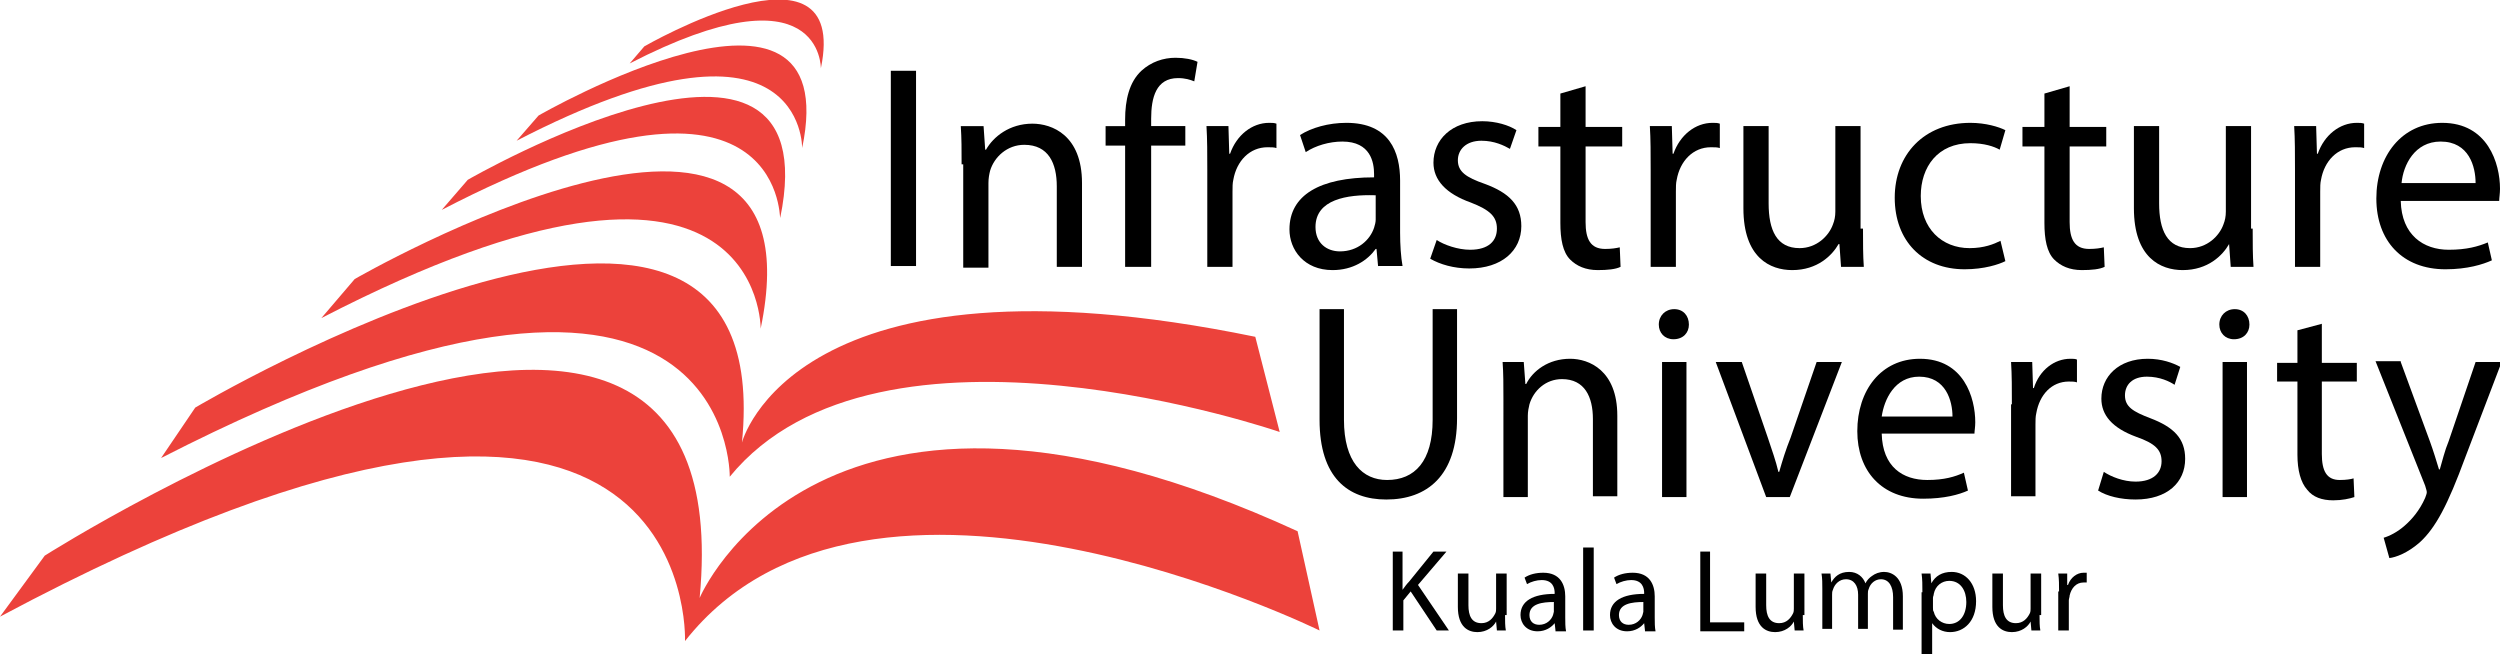 <?xml version="1.0" encoding="utf-8"?>
<!-- Generator: Adobe Illustrator 19.2.0, SVG Export Plug-In . SVG Version: 6.00 Build 0)  -->
<svg version="1.1" id="Layer_1" xmlns="http://www.w3.org/2000/svg" xmlns:xlink="http://www.w3.org/1999/xlink" x="0px" y="0px"
	 viewBox="0 0 307.3 80.4" style="enable-background:new 0 0 307.3 80.4;" xml:space="preserve">
<style type="text/css">
	.st0{fill:#EC423B;}
	.st1{fill:#000000;}
</style>
<g>
	<g>
		<path class="st0" d="M159.5,65.3l2.7,12.2c0,0-55.5-27.3-78,1.3c0,0,2-49-84.2-3l5.5-7.5c0,0,86.2-54.7,80.5,5.2
			C86,73.5,100.7,38.3,159.5,65.3z"/>
		<path class="st0" d="M157.3,53.1c0,0-49.2-17-67.6,5.5c0,0,0.6-38.4-69.9-2.3l4.2-6.2c0,0,71.9-42.6,67.2,4.3
			c0,0,6.3-24.7,63.1-13L157.3,53.1z"/>
		<path class="st0" d="M39.5,39.1l4.1-4.8c0,0,58.1-33.5,49.9,6.1C93.5,40.5,93.9,11,39.5,39.1z"/>
		<path class="st0" d="M54.3,25.8l3.2-3.7c0,0,44.7-25.8,38.4,4.7C95.8,26.8,96.1,4.1,54.3,25.8z"/>
		<path class="st0" d="M63.5,17.3l2.7-3.1c0,0,37.8-21.8,32.4,4C98.6,18.2,98.9-1,63.5,17.3z"/>
		<path class="st0" d="M77.4,7.8l1.8-2.1c0,0,25.3-14.6,21.7,2.7C100.9,8.4,101.1-4.4,77.4,7.8z"/>
	</g>
	<g>
		<path class="st1" d="M112.6,8.7v24h-3.1v-24H112.6z"/>
		<path class="st1" d="M118.2,20.2c0-1.8,0-3.2-0.1-4.7h2.8l0.2,2.9h0.1c0.9-1.6,2.9-3.2,5.7-3.2c2.4,0,6.1,1.4,6.1,7.3v10.3h-3.1
			v-9.9c0-2.8-1-5.1-4-5.1c-2.1,0-3.7,1.5-4.2,3.2c-0.1,0.4-0.2,0.9-0.2,1.5v10.4h-3.1V20.2z"/>
		<path class="st1" d="M138.3,32.8V17.9h-2.4v-2.4h2.4v-0.8c0-2.4,0.5-4.6,2-6c1.2-1.1,2.7-1.6,4.2-1.6c1.1,0,2.1,0.2,2.7,0.5
			l-0.4,2.4c-0.5-0.2-1.1-0.4-2-0.4c-2.7,0-3.3,2.4-3.3,5v0.9h4.2v2.4h-4.2v14.9H138.3z"/>
		<path class="st1" d="M148.4,20.9c0-2,0-3.8-0.1-5.4h2.7l0.1,3.4h0.1c0.8-2.3,2.7-3.8,4.8-3.8c0.4,0,0.6,0,0.9,0.1v3
			c-0.3-0.1-0.6-0.1-1.1-0.1c-2.2,0-3.8,1.7-4.2,4c-0.1,0.4-0.1,0.9-0.1,1.5v9.2h-3.1V20.9z"/>
		<path class="st1" d="M169.4,32.8l-0.2-2.2h-0.1c-1,1.4-2.8,2.6-5.3,2.6c-3.5,0-5.3-2.5-5.3-5c0-4.2,3.7-6.4,10.4-6.4v-0.4
			c0-1.4-0.4-4-3.9-4c-1.6,0-3.3,0.5-4.5,1.3l-0.7-2.1c1.4-0.9,3.5-1.5,5.7-1.5c5.3,0,6.6,3.6,6.6,7.1v6.4c0,1.5,0.1,3,0.3,4.1
			H169.4z M169,24c-3.4-0.1-7.3,0.5-7.3,3.9c0,2,1.4,3,3,3c2.2,0,3.7-1.4,4.2-2.9c0.1-0.3,0.2-0.7,0.2-1V24z"/>
		<path class="st1" d="M176.6,29.5c0.9,0.6,2.6,1.2,4.1,1.2c2.3,0,3.3-1.1,3.3-2.6c0-1.5-0.9-2.3-3.2-3.2c-3.1-1.1-4.6-2.8-4.6-4.9
			c0-2.8,2.2-5.1,6-5.1c1.7,0,3.3,0.5,4.2,1.1l-0.8,2.3c-0.7-0.4-1.9-1-3.5-1c-1.9,0-2.9,1.1-2.9,2.4c0,1.4,1,2.1,3.3,2.9
			c3,1.1,4.5,2.6,4.5,5.2c0,3-2.4,5.2-6.4,5.2c-1.9,0-3.6-0.5-4.8-1.2L176.6,29.5z"/>
		<path class="st1" d="M194.9,10.6v5h4.5v2.4h-4.5v9.3c0,2.1,0.6,3.3,2.4,3.3c0.8,0,1.4-0.1,1.8-0.2l0.1,2.4
			c-0.6,0.3-1.6,0.4-2.8,0.4c-1.5,0-2.6-0.5-3.4-1.3c-0.9-0.9-1.2-2.5-1.2-4.5v-9.4h-2.7v-2.4h2.7v-4.1L194.9,10.6z"/>
		<path class="st1" d="M202.9,20.9c0-2,0-3.8-0.1-5.4h2.7l0.1,3.4h0.1c0.8-2.3,2.7-3.8,4.8-3.8c0.4,0,0.6,0,0.9,0.1v3
			c-0.3-0.1-0.6-0.1-1.1-0.1c-2.2,0-3.8,1.7-4.2,4c-0.1,0.4-0.1,0.9-0.1,1.5v9.2h-3.1V20.9z"/>
		<path class="st1" d="M229,28.1c0,1.8,0,3.3,0.1,4.7h-2.8l-0.2-2.8h-0.1c-0.8,1.4-2.6,3.2-5.7,3.2c-2.7,0-6-1.5-6-7.6V15.5h3.1v9.5
			c0,3.3,1,5.5,3.8,5.5c2.1,0,3.6-1.5,4.1-2.9c0.2-0.5,0.3-1,0.3-1.6V15.5h3.1V28.1z"/>
		<path class="st1" d="M246.5,32.1c-0.8,0.4-2.6,1-5,1c-5.2,0-8.6-3.5-8.6-8.8c0-5.3,3.6-9.2,9.3-9.2c1.9,0,3.5,0.5,4.3,0.9
			l-0.7,2.4c-0.7-0.4-1.9-0.8-3.6-0.8c-4,0-6.1,2.9-6.1,6.5c0,4,2.6,6.4,6,6.4c1.8,0,3-0.5,3.8-0.9L246.5,32.1z"/>
		<path class="st1" d="M254.4,10.6v5h4.5v2.4h-4.5v9.3c0,2.1,0.6,3.3,2.4,3.3c0.8,0,1.4-0.1,1.8-0.2l0.1,2.4
			c-0.6,0.3-1.6,0.4-2.8,0.4c-1.5,0-2.6-0.5-3.4-1.3c-0.9-0.9-1.2-2.5-1.2-4.5v-9.4h-2.7v-2.4h2.7v-4.1L254.4,10.6z"/>
		<path class="st1" d="M276.9,28.1c0,1.8,0,3.3,0.1,4.7h-2.8l-0.2-2.8H274c-0.8,1.4-2.6,3.2-5.7,3.2c-2.7,0-6-1.5-6-7.6V15.5h3.1
			v9.5c0,3.3,1,5.5,3.8,5.5c2.1,0,3.6-1.5,4.1-2.9c0.2-0.5,0.3-1,0.3-1.6V15.5h3.1V28.1z"/>
		<path class="st1" d="M282.1,20.9c0-2,0-3.8-0.1-5.4h2.7l0.1,3.4h0.1c0.8-2.3,2.7-3.8,4.8-3.8c0.4,0,0.6,0,0.9,0.1v3
			c-0.3-0.1-0.6-0.1-1.1-0.1c-2.2,0-3.8,1.7-4.2,4c-0.1,0.4-0.1,0.9-0.1,1.5v9.2h-3.1V20.9z"/>
		<path class="st1" d="M295.1,24.7c0.1,4.2,2.8,6,5.9,6c2.2,0,3.6-0.4,4.8-0.9l0.5,2.2c-1.1,0.5-3,1.1-5.7,1.1
			c-5.3,0-8.5-3.5-8.5-8.7c0-5.2,3.1-9.3,8.1-9.3c5.6,0,7.1,5,7.1,8.1c0,0.6-0.1,1.1-0.1,1.5H295.1z M304.3,22.5
			c0-2-0.8-5.1-4.3-5.1c-3.2,0-4.6,2.9-4.8,5.1H304.3z"/>
	</g>
	<g>
		<path class="st1" d="M165.2,38v13.6c0,5.2,2.3,7.4,5.3,7.4c3.4,0,5.6-2.3,5.6-7.4V38h3v13.4c0,7.1-3.7,10-8.7,10
			c-4.7,0-8.2-2.7-8.2-9.8V38H165.2z"/>
		<path class="st1" d="M184.8,49c0-1.7,0-3.1-0.1-4.5h2.6l0.2,2.7h0.1c0.8-1.6,2.7-3.1,5.4-3.1c2.3,0,5.8,1.4,5.8,7v9.9h-3v-9.5
			c0-2.7-1-4.9-3.8-4.9c-2,0-3.5,1.4-4,3.1c-0.1,0.4-0.2,0.9-0.2,1.4v10h-3V49z"/>
		<path class="st1" d="M207.6,39.9c0,1-0.7,1.8-1.9,1.8c-1.1,0-1.8-0.8-1.8-1.8c0-1.1,0.8-1.9,1.9-1.9
			C206.9,38,207.6,38.8,207.6,39.9z M204.3,61.1V44.5h3v16.6H204.3z"/>
		<path class="st1" d="M214.1,44.5l3.2,9.3c0.5,1.5,1,2.9,1.3,4.2h0.1c0.4-1.4,0.8-2.7,1.4-4.2l3.2-9.3h3.1L220,61.1h-2.9l-6.2-16.6
			H214.1z"/>
		<path class="st1" d="M231.3,53.3c0.1,4.1,2.6,5.7,5.6,5.7c2.1,0,3.4-0.4,4.5-0.9l0.5,2.2c-1.1,0.5-2.9,1-5.5,1
			c-5.1,0-8.1-3.4-8.1-8.3c0-5,2.9-8.9,7.7-8.9c5.4,0,6.8,4.8,6.8,7.8c0,0.6-0.1,1.1-0.1,1.4H231.3z M240,51.2
			c0-1.9-0.8-4.9-4.1-4.9c-3,0-4.3,2.8-4.6,4.9H240z"/>
		<path class="st1" d="M247.3,49.7c0-1.9,0-3.6-0.1-5.2h2.6l0.1,3.2h0.1c0.7-2.2,2.5-3.6,4.5-3.6c0.3,0,0.6,0,0.8,0.1v2.8
			c-0.3-0.1-0.6-0.1-1-0.1c-2.1,0-3.6,1.6-4,3.9c-0.1,0.4-0.1,0.9-0.1,1.4v8.8h-3V49.7z"/>
		<path class="st1" d="M258.6,58c0.9,0.6,2.4,1.2,3.9,1.2c2.2,0,3.2-1.1,3.2-2.5c0-1.4-0.8-2.2-3.1-3c-3-1.1-4.3-2.7-4.3-4.7
			c0-2.7,2.1-4.9,5.7-4.9c1.7,0,3.1,0.5,4,1l-0.7,2.2c-0.6-0.4-1.8-1-3.4-1c-1.8,0-2.7,1-2.7,2.3c0,1.4,1,2,3.1,2.8
			c2.9,1.1,4.3,2.5,4.3,5c0,2.9-2.2,5-6.1,5c-1.8,0-3.5-0.4-4.6-1.1L258.6,58z"/>
		<path class="st1" d="M276.5,39.9c0,1-0.7,1.8-1.9,1.8c-1.1,0-1.8-0.8-1.8-1.8c0-1.1,0.8-1.9,1.9-1.9
			C275.8,38,276.5,38.8,276.5,39.9z M273.2,61.1V44.5h3v16.6H273.2z"/>
		<path class="st1" d="M285.4,39.8v4.8h4.3v2.3h-4.3v8.9c0,2.1,0.6,3.2,2.2,3.2c0.8,0,1.4-0.1,1.7-0.2l0.1,2.3
			c-0.6,0.2-1.5,0.4-2.6,0.4c-1.4,0-2.5-0.4-3.2-1.3c-0.8-0.9-1.2-2.4-1.2-4.3v-9h-2.5v-2.3h2.5v-4L285.4,39.8z"/>
		<path class="st1" d="M295.1,44.5l3.6,9.8c0.4,1.1,0.8,2.4,1.1,3.4h0.1c0.3-1,0.6-2.3,1.1-3.5l3.3-9.7h3.2l-4.5,11.8
			c-2.1,5.7-3.6,8.6-5.6,10.4c-1.5,1.3-2.9,1.8-3.7,1.9l-0.7-2.5c0.7-0.2,1.7-0.7,2.6-1.5c0.8-0.7,1.8-1.8,2.5-3.4
			c0.1-0.3,0.2-0.5,0.2-0.7c0-0.2-0.1-0.4-0.2-0.8l-6.1-15.3H295.1z"/>
	</g>
	<g>
		<path class="st1" d="M171.1,67.8h1.3v4.7h0c0.3-0.4,0.5-0.7,0.8-1l3-3.7h1.6l-3.5,4.1l3.8,5.6h-1.5l-3.2-4.8l-0.9,1.1v3.7h-1.3
			V67.8z"/>
		<path class="st1" d="M185,75.6c0,0.7,0,1.4,0.1,1.9h-1.1l-0.1-1.1h0c-0.3,0.6-1.1,1.3-2.3,1.3c-1.1,0-2.4-0.6-2.4-3.1v-4.1h1.3
			v3.9c0,1.3,0.4,2.2,1.6,2.2c0.9,0,1.4-0.6,1.7-1.2c0.1-0.2,0.1-0.4,0.1-0.6v-4.3h1.3V75.6z"/>
		<path class="st1" d="M191.2,77.5l-0.1-0.9h0c-0.4,0.5-1.1,1-2.1,1c-1.4,0-2.1-1-2.1-2c0-1.7,1.5-2.6,4.2-2.6v-0.1
			c0-0.6-0.2-1.6-1.6-1.6c-0.6,0-1.3,0.2-1.8,0.5l-0.3-0.8c0.6-0.4,1.4-0.6,2.3-0.6c2.1,0,2.7,1.5,2.7,2.9v2.6c0,0.6,0,1.2,0.1,1.7
			H191.2z M191,74c-1.4,0-3,0.2-3,1.6c0,0.8,0.5,1.2,1.2,1.2c0.9,0,1.5-0.6,1.7-1.2c0-0.1,0.1-0.3,0.1-0.4V74z"/>
		<path class="st1" d="M194.6,67.3h1.3v10.2h-1.3V67.3z"/>
		<path class="st1" d="M202.2,77.5l-0.1-0.9h0c-0.4,0.5-1.1,1-2.1,1c-1.4,0-2.1-1-2.1-2c0-1.7,1.5-2.6,4.2-2.6v-0.1
			c0-0.6-0.2-1.6-1.6-1.6c-0.6,0-1.3,0.2-1.8,0.5l-0.3-0.8c0.6-0.4,1.4-0.6,2.3-0.6c2.1,0,2.7,1.5,2.7,2.9v2.6c0,0.6,0,1.2,0.1,1.7
			H202.2z M202,74c-1.4,0-3,0.2-3,1.6c0,0.8,0.5,1.2,1.2,1.2c0.9,0,1.5-0.6,1.7-1.2c0-0.1,0.1-0.3,0.1-0.4V74z"/>
		<path class="st1" d="M208.9,67.8h1.3v8.7h4.2v1.1h-5.4V67.8z"/>
		<path class="st1" d="M221.6,75.6c0,0.7,0,1.4,0.1,1.9h-1.1l-0.1-1.1h0c-0.3,0.6-1.1,1.3-2.3,1.3c-1.1,0-2.4-0.6-2.4-3.1v-4.1h1.3
			v3.9c0,1.3,0.4,2.2,1.6,2.2c0.9,0,1.4-0.6,1.7-1.2c0.1-0.2,0.1-0.4,0.1-0.6v-4.3h1.3V75.6z"/>
		<path class="st1" d="M224,72.4c0-0.7,0-1.3-0.1-1.9h1.1l0.1,1.1h0c0.4-0.7,1-1.3,2.2-1.3c1,0,1.7,0.6,2,1.4h0
			c0.2-0.4,0.5-0.7,0.8-0.9c0.4-0.3,0.9-0.5,1.5-0.5c0.9,0,2.3,0.6,2.3,3v4.1h-1.2v-4c0-1.3-0.5-2.2-1.5-2.2c-0.7,0-1.3,0.5-1.5,1.2
			c-0.1,0.2-0.1,0.4-0.1,0.6v4.3h-1.2v-4.2c0-1.1-0.5-1.9-1.5-1.9c-0.8,0-1.4,0.6-1.6,1.3c-0.1,0.2-0.1,0.4-0.1,0.6v4.2H224V72.4z"
			/>
		<path class="st1" d="M236.3,72.8c0-0.9,0-1.6-0.1-2.3h1.1l0.1,1.2h0c0.5-0.9,1.3-1.4,2.5-1.4c1.7,0,3,1.4,3,3.6
			c0,2.5-1.5,3.8-3.2,3.8c-0.9,0-1.7-0.4-2.2-1.1h0v3.8h-1.3V72.8z M237.6,74.7c0,0.2,0,0.4,0.1,0.5c0.2,0.9,1,1.5,1.9,1.5
			c1.3,0,2.1-1.1,2.1-2.7c0-1.4-0.7-2.6-2.1-2.6c-0.9,0-1.7,0.6-1.9,1.6c0,0.2-0.1,0.3-0.1,0.5V74.7z"/>
		<path class="st1" d="M250.7,75.6c0,0.7,0,1.4,0.1,1.9h-1.1l-0.1-1.1h0c-0.3,0.6-1.1,1.3-2.3,1.3c-1.1,0-2.4-0.6-2.4-3.1v-4.1h1.3
			v3.9c0,1.3,0.4,2.2,1.6,2.2c0.9,0,1.4-0.6,1.7-1.2c0.1-0.2,0.1-0.4,0.1-0.6v-4.3h1.3V75.6z"/>
		<path class="st1" d="M253.1,72.7c0-0.8,0-1.5-0.1-2.2h1.1l0,1.4h0.1c0.3-0.9,1.1-1.5,1.9-1.5c0.1,0,0.2,0,0.4,0v1.2
			c-0.1,0-0.3,0-0.4,0c-0.9,0-1.5,0.7-1.7,1.6c0,0.2-0.1,0.4-0.1,0.6v3.7h-1.3V72.7z"/>
	</g>
</g>
</svg>
